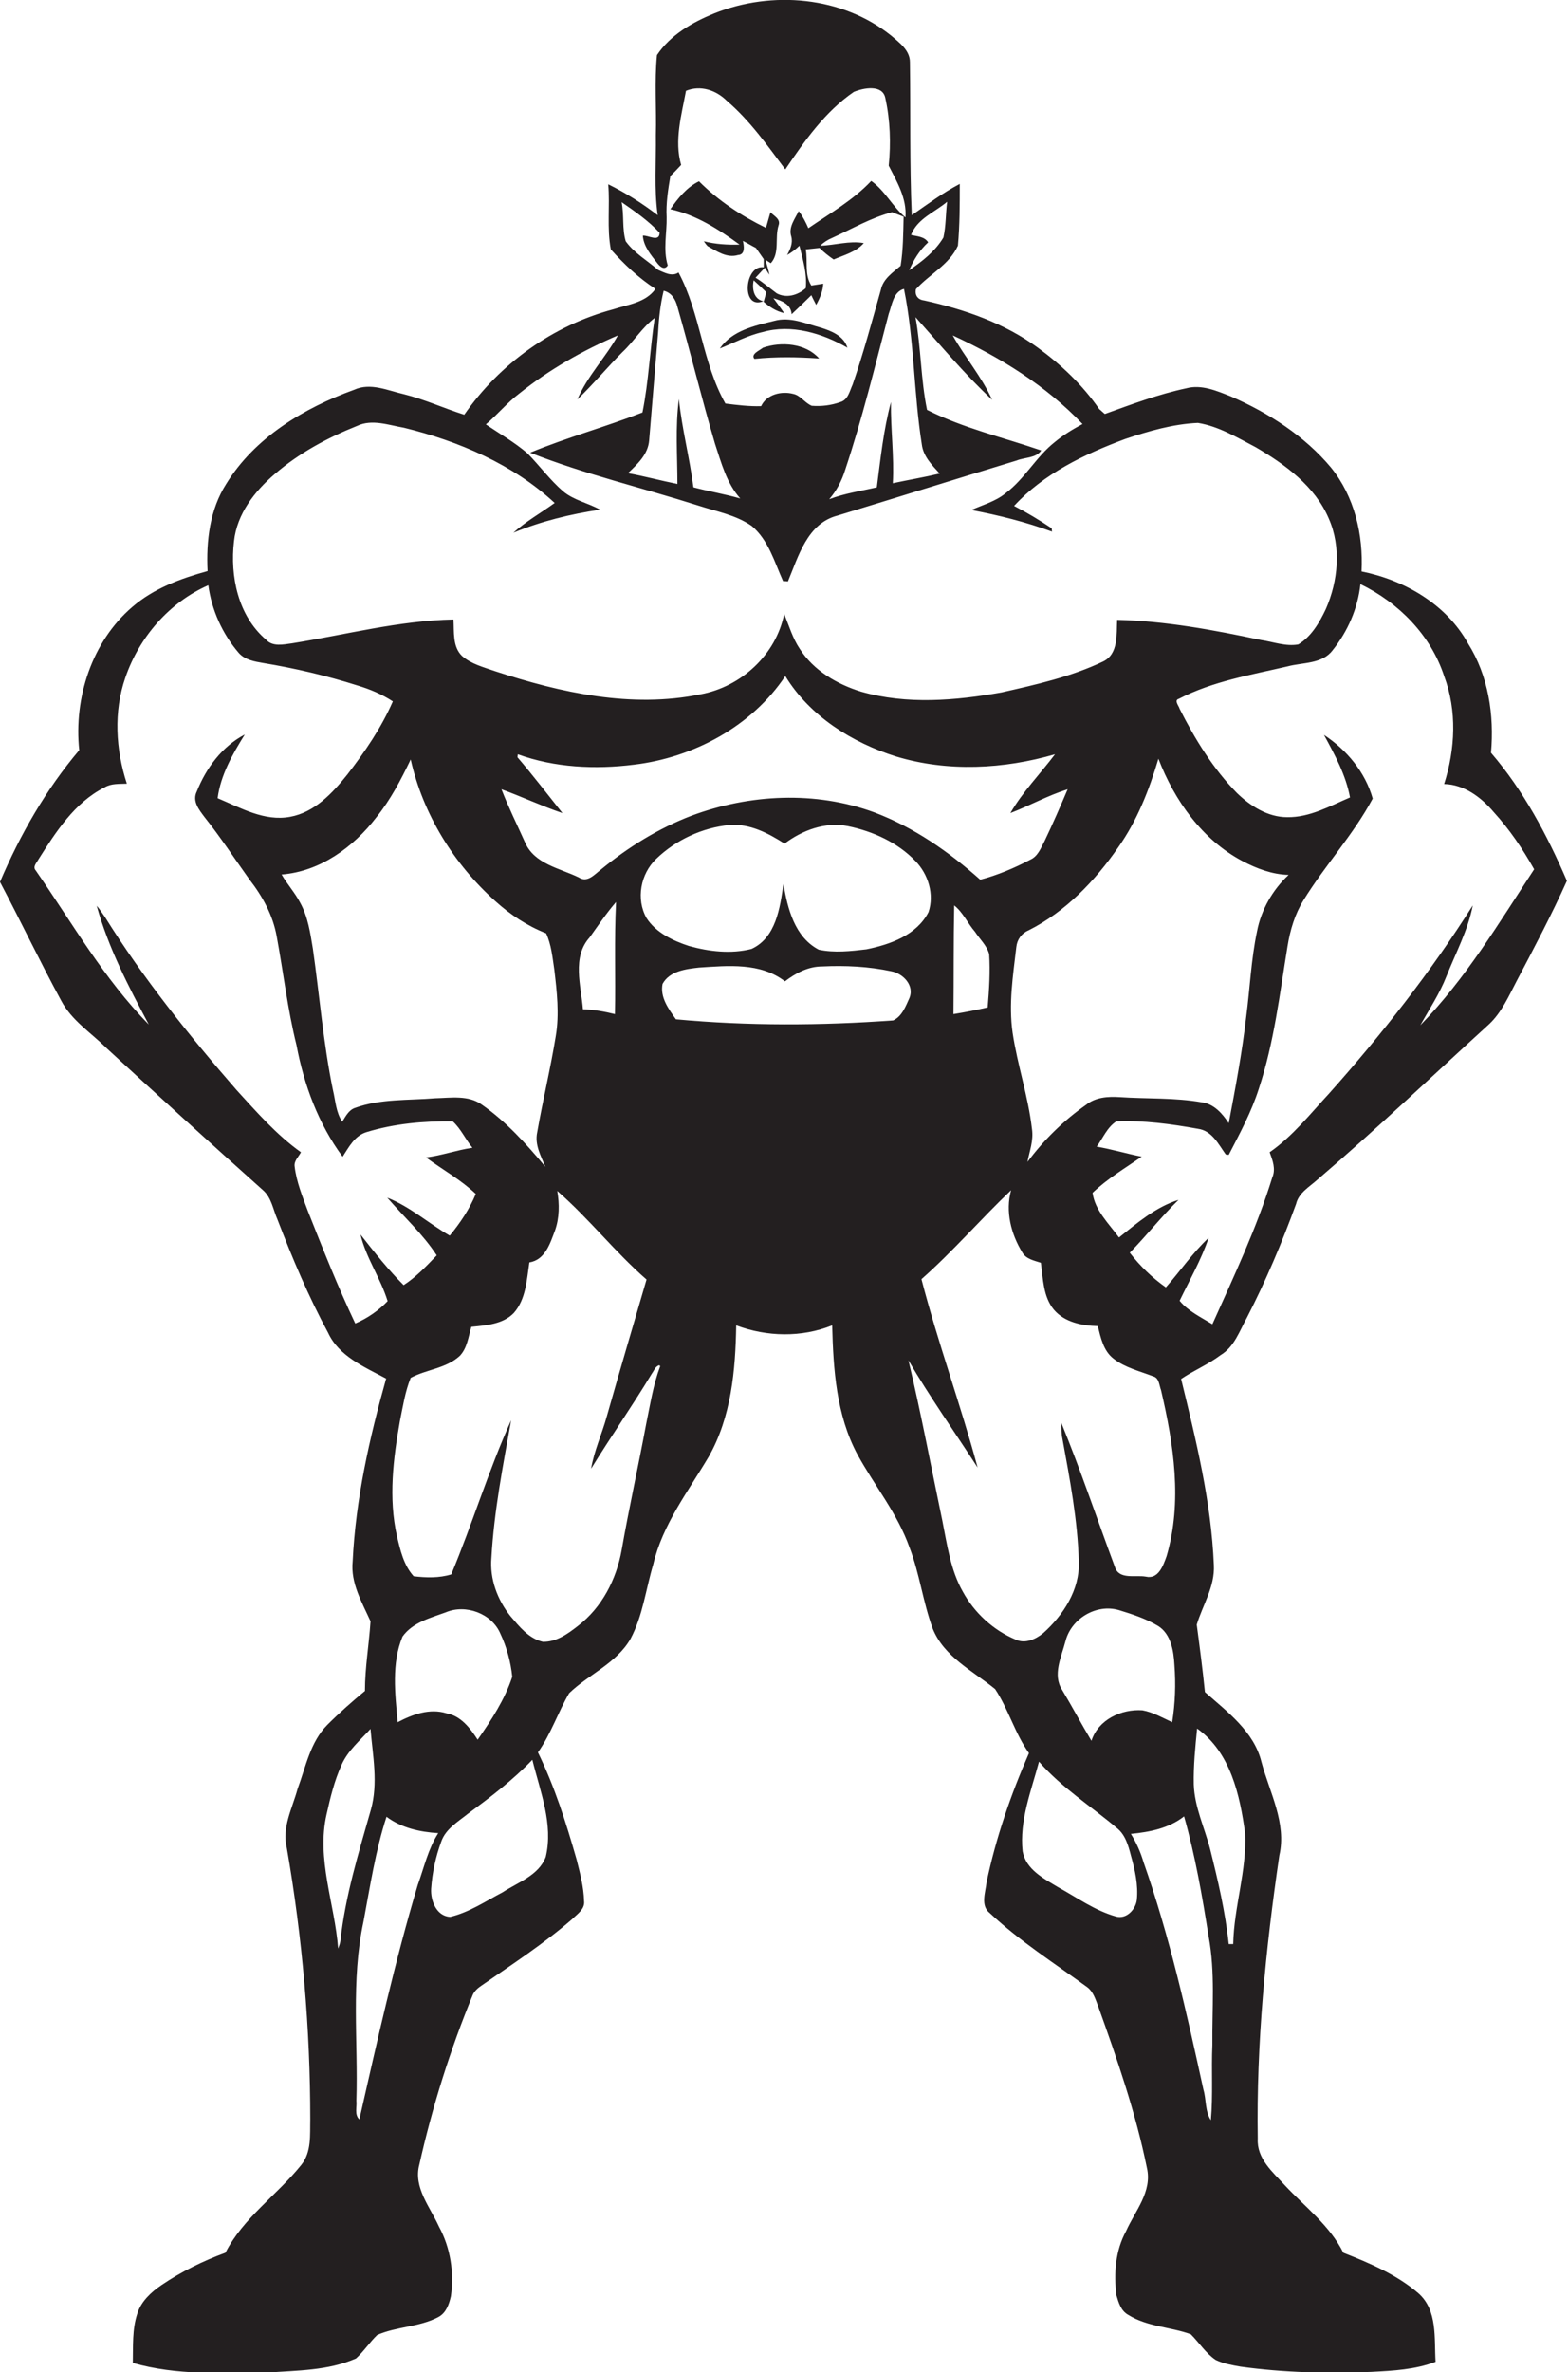 <?xml version="1.0" encoding="utf-8"?>
<!-- Generator: Adobe Illustrator 19.2.0, SVG Export Plug-In . SVG Version: 6.00 Build 0)  -->
<svg version="1.1" id="Layer_1" xmlns="http://www.w3.org/2000/svg" xmlns:xlink="http://www.w3.org/1999/xlink" x="0px" y="0px"
	 viewBox="0 0 421.5 637.2" enable-background="new 0 0 421.5 637.2" xml:space="preserve">
<g>
	<path fill="#231F20" d="M205.1,80.9C205.1,80.9,205.1,80.9,205.1,80.9C205.1,80.9,205.1,80.9,205.1,80.9
		C205.1,80.9,205.1,80.9,205.1,80.9z"/>
	<path fill="#231F20" d="M400.8,202.2c0.9-10.1-0.7-20.7-6.2-29.4c-5.8-10.5-17.1-17-28.6-19.3c0.5-9.9-1.9-20.1-8.2-27.9
		c-7.1-8.5-16.8-14.7-26.9-19.1c-3.8-1.5-7.9-3.3-12-2.2c-7.5,1.6-14.7,4.3-21.9,6.9c-0.4-0.3-1.1-1-1.5-1.3
		C291,103.4,285.3,98,279,93.4c-9-6.6-19.7-10.3-30.6-12.7c-1.7-0.2-2.5-1.4-2.2-3c3.6-4,9-6.6,11.3-11.7c0.5-5.5,0.5-11.1,0.5-16.6
		c-4.6,2.4-8.7,5.5-12.9,8.4c-0.6-13.7-0.3-27.4-0.5-41.1c0-3.2-2.8-5.2-5-7.1C226.4-1,207.5-2.6,192,3.6
		c-5.9,2.4-11.8,5.8-15.4,11.2c-0.7,7.1-0.1,14.4-0.3,21.5c0.1,7.2-0.5,14.4,0.5,21.5c-4.2-3.2-8.6-6-13.3-8.3
		c0.5,5.8-0.4,11.8,0.7,17.5c3.6,4,7.5,7.7,12,10.6c-2.6,3.7-7.4,4.2-11.4,5.5c-16.1,4.3-30.5,14.6-40,28.3
		c-5.4-1.7-10.6-4.1-16.2-5.5c-4.4-1-9-3.2-13.4-1.2c-13.5,4.9-26.7,12.8-34.4,25.3c-4.4,6.9-5.4,15.3-5,23.4
		c-7.2,2-14.4,4.6-20.2,9.6c-10.9,9.3-15.8,24.5-14.3,38.5C12.4,212,5.4,224.2,0,236.9c5.6,10.6,10.7,21.3,16.4,31.8
		c2.8,5.4,8.1,8.7,12.3,12.9c13.9,12.8,27.9,25.5,42,38.1c2.3,2,2.7,5.2,3.9,7.9c4,10.4,8.3,20.6,13.6,30.4
		c2.9,6.3,9.8,9.2,15.6,12.3c-4.5,16-8.2,32.4-9,49.1c-0.6,5.8,2.5,11,4.8,16.1c-0.4,6.2-1.5,12.4-1.5,18.7
		c-3.5,2.9-6.9,5.9-10.1,9.1c-4.6,4.6-5.8,11.3-8,17.2c-1.4,5.2-4.3,10.4-2.9,15.9c4.2,24.1,6.3,48.5,6.3,72.9
		c-0.1,4.1,0.4,8.7-2.4,12.2c-6.5,8.1-15.6,14.2-20.4,23.6c-6,2.2-11.9,5.1-17.2,8.7c-2.8,1.9-5.5,4.4-6.5,7.7
		c-1.4,4.2-1.1,8.8-1.2,13.2c11.8,3.4,24.2,2.7,36.2,2.6c8-0.6,16.3-0.5,23.8-3.8c2.1-1.9,3.7-4.4,5.7-6.3
		c5.2-2.3,11.3-2.1,16.4-4.8c2.1-1.1,2.9-3.4,3.4-5.6c0.9-6.4-0.1-13-3.2-18.7c-2.4-5.3-6.9-10.5-5.3-16.6
		c3.5-15.6,8.3-30.9,14.4-45.7c0.5-1.1,1.5-1.9,2.4-2.5c8.2-5.7,16.7-11.2,24.3-17.8c1.4-1.4,3.5-2.7,3.2-4.9
		c-0.1-3.8-1.1-7.5-2-11.1c-2.8-9.8-5.9-19.6-10.4-28.8c3.5-4.9,5.4-10.8,8.4-15.9c5.3-5.1,12.7-8,16.5-14.6
		c3.3-6.2,4.1-13.3,6.1-20c2.5-10.7,9.4-19.6,14.9-28.9c6.1-10.7,7.2-23.3,7.4-35.3c8.2,3.1,17.6,3.3,25.8,0
		c0.3,11.8,1.1,24.1,6.8,34.7c4.6,8.4,10.8,15.9,14,25c2.7,7,3.6,14.6,6.2,21.7c3,7.6,10.8,11.4,16.8,16.3
		c3.6,5.4,5.3,11.9,9.1,17.2c-4.9,11.2-8.9,22.8-11.4,34.7c-0.3,2.8-1.7,6.3,0.9,8.3c8,7.5,17.3,13.4,26.2,19.9
		c1.6,1.2,2.2,3.3,2.9,5.1c5.1,14.2,10.1,28.6,13.1,43.4c1.5,6.4-3.2,11.6-5.6,17c-2.9,5.3-3.3,11.4-2.6,17.2c0.6,2,1.2,4.2,3.2,5.3
		c5.1,3.2,11.3,3.2,16.8,5.2c2.3,2.3,4,5.1,6.7,6.9c2.1,1,4.4,1.4,6.7,1.8c11.6,1.6,23.4,1.9,35.2,1.4c5.8-0.3,11.7-0.6,17.2-2.7
		c-0.4-6.3,0.6-13.8-4.6-18.4c-5.8-5-13.1-8.1-20.2-10.9c-3.6-7.3-10.3-12.3-15.8-18.2c-3.2-3.5-7.5-7.1-7.2-12.4
		c-0.4-25.5,2.1-50.9,5.8-76.1c2-8.7-2.6-16.9-4.8-25.1c-2-8.2-9.2-13.5-15.2-18.8c-0.6-6-1.4-12.1-2.2-18.1
		c1.6-5.3,4.9-10.2,4.6-16c-0.7-17-4.8-33.6-8.8-50c3.4-2.3,7.3-3.9,10.6-6.4c3.7-2.2,5.1-6.5,7.1-10.1c5.1-9.9,9.4-20.1,13.2-30.5
		c0.7-3,3.6-4.6,5.7-6.5c15.8-13.5,30.8-27.8,46.2-41.8c3.4-3.2,5.3-7.6,7.4-11.6c4.7-8.9,9.4-17.8,13.5-26.9
		C415.9,224.3,409.5,212.3,400.8,202.2z M249.5,65.1c-1-1.6-3-1.6-4.6-2c1.7-4.4,6.4-6.1,9.7-8.9c-0.4,3.2-0.3,6.5-1,9.6
		c-2.2,3.7-5.7,6.4-9.2,8.8C245.6,69.8,247.2,67.2,249.5,65.1z M239.5,108c-2,7.5-2.8,15.2-3.8,22.9c-4.3,1-8.6,1.6-12.8,3.2
		c2-2.3,3.4-5,4.3-7.9c4.6-13.8,8-27.8,11.7-41.9c0.9-2.4,1.2-5.9,4.1-6.7c2.8,13.8,2.6,27.9,4.8,41.8c0.4,3.2,2.7,5.5,4.8,7.8
		c-4.2,1-8.4,1.7-12.6,2.6C240.4,122.6,239.4,115.3,239.5,108z M168.2,64.8c-1-3.4-0.4-7-1.1-10.5c3.6,2.5,7.2,5,10.2,8.2
		c0,2.7-3.1,0.6-4.5,0.8c0.2,2.9,2.2,5.2,3.9,7.4c0.7,0.9,1.9,2,2.8,0.6c-1.3-4.3-0.2-8.7-0.3-13c-0.2-3.7,0.4-7.4,1-11
		c1-1,2-2,2.9-3c-1.9-6.5,0.1-13.4,1.3-19.9c3.9-1.6,8.1-0.2,11,2.7c6.2,5.3,10.9,12,15.7,18.4c5.2-7.7,10.7-15.5,18.4-20.8
		c2.6-1.1,7.8-2.1,8.5,1.7c1.3,5.9,1.5,12.1,0.9,18.1c2.2,4.3,4.9,8.8,4.5,13.9c-3.5-2.9-5.5-7.2-9.2-9.8
		c-4.9,5.2-11.1,8.7-16.9,12.7c-0.7-1.6-1.5-3.2-2.6-4.6c-1,2.1-2.8,4.3-2,6.8c0.5,1.8-0.3,3.5-1.1,5c1.2-0.7,2.3-1.5,3.3-2.5
		c0.9,3.7,2.1,7.5,1.7,11.4c-2.1,1.9-5.2,2.8-7.8,1.4c-1.9-1.4-3.7-3-5.7-4.2l2.5-2.7l1.2,1.9c-0.2-1.4-0.7-2.6-1-4l1.4,0.9
		c2.5-2.8,1-6.8,2.1-10.2c0.6-1.7-1.3-2.5-2.2-3.5c-0.4,1.4-0.8,2.8-1.2,4.2c-6.6-3.2-12.8-7.3-18-12.5c-3.3,1.6-5.7,4.6-7.7,7.5
		c6.9,1.5,13,5.4,18.6,9.5c-3.2,0.1-6.5-0.1-9.6-0.9c0.2,0.3,0.7,1,1,1.3c2.5,1.4,5.2,3.3,8.2,2.4c2-0.1,1.6-2.5,1.3-3.8
		c1.2,0.6,2.3,1.3,3.5,1.9c0.7,1,1.4,2,2.1,3c0,0.5,0,1.6,0,2.2c-5.2-0.8-6.2,11.6-0.1,9.1c-2.6-0.5-3.1-3.4-2.6-5.6
		c1.1,1,2.3,2.1,3.4,3.2c-0.2,0.6-0.5,1.9-0.7,2.5c0,0,0,0-0.1,0c1.6,1.4,3.4,2.6,5.6,3.1c-0.9-1.3-1.9-2.7-2.9-4
		c2.3,0.7,4.7,1.6,4.9,4.3c1.8-1.7,3.6-3.4,5.3-5.1c0.3,0.7,1,2,1.3,2.6c1-1.8,1.8-3.7,1.9-5.7c-0.8,0.1-2.4,0.4-3.2,0.5
		c-1.9-2.9-0.9-6.5-1.5-9.7c0.9-0.1,2.8-0.3,3.7-0.4c1.2,1.2,2.5,2.2,3.8,3.1c2.8-1.2,6-2,8.1-4.4c-3.9-0.7-7.8,0.6-11.7,0.7
		c0.9-0.9,2-1.6,3.2-2.1c5.3-2.4,10.4-5.4,16.1-6.9c0.8,0.3,2.3,0.9,3.1,1.2c-0.1,4.4-0.1,8.8-0.8,13.2c-2.1,1.8-4.7,3.5-5.3,6.4
		c-2.4,8.5-4.7,17.1-7.6,25.5c-0.8,1.7-1.2,4.1-3.3,4.7c-2.5,0.9-5.1,1.2-7.7,1c-1.9-0.8-3-2.8-5-3.2c-3.1-0.8-7.1,0.1-8.6,3.3
		c-3.2,0.1-6.4-0.3-9.6-0.7c-6.2-10.9-6.7-24.2-12.6-35.2c-1.8,1.2-3.8,0-5.5-0.7C173.9,69.9,170.5,68,168.2,64.8z M176.9,89.4
		c0.2-3.8,0.6-7.6,1.5-11.3c2.1,0.5,3.2,2.3,3.7,4.3c3.5,12.2,6.5,24.6,10.1,36.8c1.7,5.1,3.1,10.6,6.8,14.7
		c-4.2-1.2-8.4-1.9-12.6-3c-1-7.9-3.1-15.7-3.9-23.7c-1,7.5-0.4,15.2-0.4,22.8c-4.5-0.9-8.9-2.1-13.3-2.9c2.5-2.4,5.4-5,5.7-8.8
		C175.3,108.6,176.1,99,176.9,89.4z M62.9,145.4c0.8-7.4,5.6-13.5,11-18.1c6.5-5.6,14.1-9.7,22.1-12.9c4-1.9,8.5-0.2,12.6,0.5
		c14.7,3.6,29.3,9.8,40.5,20.2c-3.7,2.7-7.7,4.9-11.1,8c7.5-3.1,15.3-5,23.3-6.2c-3.2-1.8-7-2.5-9.9-4.9c-3.6-3.1-6.4-7-9.7-10.3
		c-3.4-2.9-7.4-5.2-11.1-7.7c3.1-2.6,5.7-5.8,9-8.3c8-6.4,17.1-11.6,26.5-15.6c-3.3,5.9-8.2,10.9-10.9,17.2c4.2-4,8-8.6,12.1-12.7
		c3.1-2.9,5.3-6.6,8.7-9.2c-1.3,8.4-1.6,17-3.3,25.4c-10,3.9-20.3,6.7-30.2,10.8c14.7,5.8,30.1,9.4,45.2,14.2
		c4.9,1.6,10.1,2.5,14.4,5.5c4.5,3.8,6.1,9.7,8.4,14.8c0.3,0,1,0,1.3,0.1c2.8-6.7,5.2-15.6,13.3-17.7c16.1-4.9,32.1-9.9,48.2-14.8
		c2.2-0.9,5.2-0.6,6.6-2.7c-10.2-3.5-21-6-30.7-10.9c-1.7-8.2-1.6-16.7-3.1-24.9c6.7,7.5,13.2,15.3,20.6,22.2
		c-2.8-6.2-7.3-11.4-10.6-17.3c12.8,5.9,25.1,13.5,34.9,23.8c-2.6,1.4-5.1,2.9-7.4,4.8c-5.1,4-8.1,9.9-13.3,13.8
		c-2.7,2.2-6.1,3.1-9.2,4.5c7.4,1.4,14.6,3.2,21.7,5.8c0-0.2-0.1-0.7-0.1-0.9c-3.3-2.2-6.6-4.2-10.1-6c8-8.7,18.9-13.9,29.9-18
		c6.3-2.1,12.8-4,19.5-4.3c5.6,0.9,10.5,3.9,15.5,6.5c7.9,4.6,16,10.5,19.7,19.2c3.4,7.7,2.5,16.8-0.8,24.3
		c-1.7,3.6-3.9,7.4-7.4,9.5c-3.4,0.6-6.7-0.7-10.1-1.2c-12.7-2.7-25.6-5.1-38.6-5.4c-0.2,3.9,0.4,9.2-3.8,11.2
		c-8.6,4.1-18,6.2-27.3,8.3c-12.4,2.2-25.4,3.3-37.7-0.2c-6.5-2-12.8-5.7-16.5-11.5c-1.9-2.8-2.9-6.2-4.2-9.4
		c-2.2,11-11.6,19.6-22.5,21.6c-18.5,3.8-37.5-0.4-55.2-6.2c-3.1-1.1-6.4-1.9-8.9-4.1c-2.6-2.5-2.1-6.5-2.3-9.8
		c-14.7,0.3-29,4.1-43.4,6.4c-2.3,0.3-5.2,1-7-1C64,165.4,61.8,154.8,62.9,145.4z M277.4,303.2c-1-8.7-3.9-17.1-5.2-25.8
		c-1.1-7.7,0.1-15.3,1-23c0.2-2,1.4-3.7,3.3-4.5c9.9-5,17.8-13.2,24.1-22.3c5.1-7.2,8.3-15.4,10.8-23.8
		c4.3,11.2,11.8,21.8,22.6,27.5c3.8,2,8,3.6,12.4,3.7c-4.3,4-7.4,9.4-8.5,15.2c-1.6,7.6-1.9,15.3-2.9,22.9
		c-1.1,9.6-2.9,19.1-4.7,28.6c-1.7-2.6-4-5.2-7.2-5.6c-7.3-1.3-14.8-0.9-22.1-1.4c-3.2-0.2-6.5,0-9.1,2.1c-6,4.2-11.3,9.4-15.7,15.3
		C276.7,309.3,277.9,306.4,277.4,303.2z M263.5,236.3c-8.4-7.5-17.9-14.1-28.5-18.1c-15.8-5.8-33.5-4.9-49.1,0.9
		c-8.9,3.4-17.1,8.5-24.4,14.5c-1.7,1.3-3.6,3.6-5.9,2.1c-5.1-2.5-12-3.6-14.5-9.5c-2.1-4.7-4.4-9.3-6.3-14.2
		c5.5,2,10.8,4.5,16.4,6.4c-4-5-7.9-10.1-12.1-15c0-0.2,0.1-0.6,0.1-0.8c9.9,3.6,20.8,4.1,31.2,2.8c16-1.9,31.7-10.3,40.7-23.8
		c6.6,10.8,18,17.9,29.8,21.6c13.9,4.2,28.9,3.4,42.7-0.6c-4,5.3-8.7,10.1-12,15.8c5.2-2,10-4.7,15.4-6.4c-2,4.7-4,9.3-6.2,13.9
		c-1,1.9-1.8,4.1-3.8,5C272.6,233.2,268.1,235.1,263.5,236.3z M265.5,270.6c-3,0.7-6.1,1.3-9.2,1.8c0.1-9.8,0-19.5,0.2-29.2
		c2.4,1.9,3.6,4.8,5.6,7.1c1.3,2,3.2,3.7,3.8,6C266.2,261,265.9,265.8,265.5,270.6z M249.6,245c-3.2,6.2-10.3,8.7-16.7,10
		c-4.2,0.5-8.6,1-12.8,0.1c-6.5-3.4-8.4-11.1-9.5-17.7c-0.9,6.4-2,14.5-8.6,17.5c-5.5,1.4-11.4,0.7-16.8-0.8
		c-4.3-1.4-8.9-3.6-11.4-7.5c-2.9-5.1-1.6-11.9,2.6-15.9c5.3-5.1,12.4-8.4,19.7-9.1c5.5-0.4,10.4,2.2,14.8,5
		c4.8-3.6,10.9-5.9,17-4.7c6.8,1.4,13.4,4.4,18.2,9.4C249.5,234.8,251.2,240.2,249.6,245z M165.3,272.4c-2.8-0.7-5.7-1.2-8.6-1.3
		c-0.5-6.3-3-14,1.8-19.3c2.3-3.2,4.5-6.5,7.1-9.5C165.1,252.4,165.5,262.4,165.3,272.4z M146.6,313.4c-5.1-6.1-10.5-12.1-17.1-16.7
		c-3.6-2.6-8.3-1.8-12.5-1.7c-7.2,0.6-14.7,0.1-21.6,2.6c-1.7,0.6-2.5,2.3-3.4,3.7c-1.7-2.5-1.8-5.6-2.5-8.5
		c-2.6-12.6-3.6-25.4-5.4-38c-0.7-4.2-1.3-8.5-3.4-12.3c-1.4-2.7-3.5-5-5-7.6c10.3-0.8,19.3-7.3,25.5-15.4
		c3.8-4.7,6.6-10.1,9.2-15.5c3.3,14.7,11.6,28.1,22.8,38.1c4,3.6,8.5,6.6,13.6,8.6c1.4,3,1.7,6.4,2.2,9.7c0.7,5.9,1.4,12,0.4,17.9
		c-1.4,8.7-3.5,17.3-5,25.9C143.7,307.5,145.4,310.5,146.6,313.4z M95.5,355.5c-4.7-9.9-8.7-20-12.7-30.1c-1.5-4-3.1-7.9-3.6-12.1
		c-0.2-1.5,1.1-2.6,1.7-3.8c-6.6-4.7-11.9-10.8-17.3-16.7c-12.8-14.7-25.1-30-35.4-46.5c-0.7-1-1.4-2.1-2.2-3
		c3.1,11.2,8.5,21.6,14,31.9c-12.1-12.3-20.6-27.3-30.4-41.4c-0.9-1,0.3-2.1,0.7-2.9c4.7-7.4,9.7-15.3,17.8-19.4c1.8-1.1,4-0.9,6-1
		c-3-9.2-3.6-19.3-0.4-28.5c3.7-10.8,11.8-20.2,22.3-24.8c0.9,6.7,3.8,13.1,8.2,18.2c1.7,1.9,4.3,2.3,6.6,2.7c8.5,1.4,17,3.4,25.2,6
		c3.4,1,6.7,2.4,9.6,4.3c-3.1,7.1-7.5,13.5-12.2,19.6c-4,5-8.8,10.2-15.4,11.4c-6.9,1.3-13.3-2.4-19.5-5c0.8-6.2,4-11.8,7.3-17.1
		c-6.1,3.2-10.4,9-12.9,15.3c-1.3,2.6,0.6,4.9,2.1,6.9c4.3,5.4,8.1,11.2,12.1,16.8c3.5,4.5,6.3,9.6,7.3,15.3
		c1.8,9.7,2.9,19.5,5.3,29.1c2,10.7,5.9,21.2,12.4,30c1.7-2.6,3.2-5.6,6.4-6.6c7.5-2.3,15.4-3,23.2-2.9c2.2,2,3.4,4.8,5.3,7.1
		c-4.2,0.6-8.3,2.1-12.5,2.6c4.5,3.3,9.4,6,13.4,9.8c-1.7,4.1-4.2,7.8-7,11.2c-5.7-3.3-10.7-7.8-16.8-10.2
		c4.5,5.2,9.6,9.8,13.3,15.5c-2.8,2.9-5.5,5.8-8.9,8c-4.2-4.2-7.9-8.9-11.6-13.6c1.5,6.3,5.4,11.7,7.3,17.9
		C101.8,352,98.8,354.1,95.5,355.5z M90.9,523.4c-0.9-12-5.9-24-3.1-36.1c1-4.5,2.1-9,4-13.2c1.7-3.9,5-6.6,7.8-9.7
		c0.6,7.2,2.1,14.6,0.1,21.7c-3.3,11.6-6.9,23.2-8.2,35.3C91.4,522.1,91.1,522.8,90.9,523.4z M112.3,506.3
		c-6.2,20.7-10.9,41.9-15.7,63c-1.4-1.3-0.6-3.4-0.8-5c0.5-16-1.5-32.3,1.9-48.1c1.8-9.5,3.2-19,6.2-28.2c4,3,9,4.1,13.9,4.4
		C115.1,496.6,114,501.6,112.3,506.3z M108.2,439.6c2.7-3.8,7.5-5,11.6-6.5c5.4-2.3,12.4,0.3,14.7,5.7c1.7,3.6,2.8,7.6,3.2,11.6
		c-2,6.1-5.6,11.6-9.3,16.9c-2-3.1-4.5-6.4-8.4-7.1c-4.5-1.4-9.1,0.3-13.1,2.4C106.2,454.9,105.2,446.8,108.2,439.6z M146.7,498.8
		c-1.9,5-7.5,6.8-11.6,9.5c-4.6,2.4-9,5.4-14.1,6.6c-3.7-0.2-5.3-4.4-5.1-7.6c0.3-4.3,1.2-8.5,2.7-12.6c1.2-3.5,4.6-5.4,7.3-7.6
		c6-4.4,12-9,17.2-14.4C145.2,481.2,148.8,490,146.7,498.8z M177.5,366.9c-1.9,5-2.7,10.3-3.8,15.6c-2.1,11.3-4.6,22.5-6.6,33.9
		c-1.4,7.8-5.3,15.4-11.7,20.3c-2.7,2.1-5.8,4.4-9.5,4.3c-3.8-0.9-6.3-4.1-8.7-6.9c-3.5-4.4-5.6-10-5.1-15.7
		c0.7-12.4,3.1-24.7,5.3-36.9c-6.1,13.5-10.4,27.8-16.1,41.4c-3.2,1-6.8,0.9-10.1,0.5c-2.7-3-3.6-7-4.5-10.8
		c-2.3-10.2-1-20.8,0.8-30.9c0.8-3.9,1.4-7.9,2.9-11.6c4.3-2.3,9.5-2.5,13.2-5.9c2-2.1,2.3-5.1,3.1-7.8c4-0.4,8.5-0.7,11.4-3.7
		c3.3-3.7,3.5-9,4.2-13.6c4.3-0.7,5.6-5.2,6.9-8.6c1.2-3.4,1.2-7.1,0.6-10.6c8.5,7.4,15.5,16.4,24,23.8
		c-3.6,12.3-7.2,24.5-10.7,36.8c-1.3,4.7-3.4,9.2-4.2,14c5.3-8.6,11.1-16.9,16.3-25.5c0.6-0.8,1-2.1,2.1-2.3V366.9z M240.1,274.1
		c-19.4,1.4-39,1.5-58.4-0.3c-2-2.8-4.3-5.9-3.6-9.5c1.9-3.5,6.3-4,9.8-4.4c7.8-0.5,16.5-1.4,23.1,3.7c2.9-2.2,6.2-4,10-4
		c6.2-0.3,12.5,0,18.6,1.3c3.2,0.6,6.2,3.8,4.9,7.1C243.5,270.2,242.5,273,240.1,274.1z M273,440.4c-6-2.5-11.1-7.2-14.2-12.9
		c-3.3-5.8-4.2-12.6-5.5-19.1c-3-14.3-5.7-28.8-9.1-43c5.8,9.9,12.4,19.2,18.6,28.8c-4.6-17-10.7-33.6-15.1-50.6
		c8.5-7.5,15.9-16.1,24.1-23.9c-1.6,5.7,0,11.8,3,16.7c1,1.8,3.2,2.2,5,2.8c0.6,4.3,0.6,9.1,3.5,12.6c2.9,3.4,7.6,4.3,11.8,4.4
		c0.8,3.1,1.5,6.7,4.3,8.8c3.1,2.4,7,3.3,10.6,4.7c1.6,0.4,1.6,2.4,2.1,3.7c3.4,14.5,5.8,30,1.5,44.6c-0.9,2.5-2.2,6.3-5.6,5.5
		c-2.8-0.5-7.2,0.9-8.3-2.6c-4.8-12.9-9.2-26-14.4-38.7c0,1.4,0,2.9,0.3,4.3c2,10.9,4.1,21.9,4.4,33c0.3,7.5-4.2,14.4-9.6,19.2
		C278.3,440.4,275.5,441.6,273,440.4z M315.1,462.6c-2.6-1.2-5.2-2.7-8-3.2c-5.6-0.4-11.9,2.5-13.7,8.2c-2.7-4.5-5.2-9.2-7.9-13.7
		c-2.6-4-0.2-8.8,0.9-13c1.5-6.1,8.3-10.2,14.4-8.4c3.6,1.1,7.3,2.3,10.6,4.3c3.4,2.2,4.1,6.7,4.3,10.4
		C316.1,452.4,315.9,457.6,315.1,462.6z M305.6,510.3c-0.3,2.6-2.8,5.3-5.6,4.5c-5.7-1.6-10.5-5.1-15.6-7.9
		c-3.8-2.3-8.6-4.7-9.5-9.6c-0.9-8.3,2.3-16.2,4.4-24.1c6.1,7,13.9,11.9,20.9,17.8c2.3,1.8,3.1,4.7,3.8,7.4
		C305.1,502.3,306,506.3,305.6,510.3z M321.8,464.3c9,6.4,11.5,17.9,12.9,28.1c0.5,10-3,19.8-3.2,29.8c-0.3,0-0.9,0-1.2,0
		c-0.9-8.6-2.9-17.1-5-25.5c-1.5-5.8-4.2-11.3-4.4-17.4C320.8,474.3,321.3,469.3,321.8,464.3z M318.3,487.9
		c3,10.6,4.9,21.5,6.6,32.3c1.8,9.6,0.9,19.4,1,29.1c-0.3,6.7,0.2,13.5-0.4,20.2c-1.6-2.4-1.2-5.5-2-8.2
		c-4.5-20.6-9.1-41.2-16.1-61.1c-0.8-2.7-1.9-5.2-3.4-7.6C309.1,492.1,314.2,491.1,318.3,487.9z M381.8,275.4
		c2.4-4.3,5.2-8.5,7-13.1c2.5-6.3,5.8-12.4,7.1-19.1c-11.3,17.9-24.5,34.7-38.6,50.5c-5.1,5.5-9.8,11.5-16,15.8
		c0.8,2.2,1.7,4.5,0.7,6.8c-4.2,13.6-10.3,26.5-16.1,39.4c-3.1-1.9-6.5-3.5-8.8-6.3c2.7-5.6,5.8-11,7.8-16.9
		c-4.3,4-7.6,8.9-11.5,13.3c-3.7-2.6-6.9-5.7-9.7-9.3c4.5-4.6,8.5-9.7,13.1-14.2c-6.1,1.9-11.1,6.2-16,10.1c-2.7-3.7-6.5-7.3-7.1-12
		c4-3.8,8.7-6.6,13.2-9.7c-4-0.8-8-2-12.1-2.7c1.7-2.3,2.8-5.2,5.3-6.8c7.3-0.3,14.7,0.7,21.9,2c3.8,0.5,5.5,4.1,7.5,6.9
		c0.2,0,0.6,0.1,0.8,0.1c3-5.8,6.1-11.5,8.1-17.8c4.1-12.4,5.6-25.4,7.7-38.2c0.7-4.4,2-8.7,4.3-12.4c5.8-9.4,13.4-17.6,18.6-27.3
		c-2-7.1-7-13.1-13.1-17.1c2.9,5.3,5.9,10.8,7,16.8c-5.4,2.3-10.8,5.4-16.9,5.3c-5.2,0-9.9-3-13.5-6.5c-6.4-6.5-11.3-14.5-15.4-22.6
		c-0.2-0.8-1.6-2.3-0.2-2.7c9.1-4.7,19.3-6.4,29.2-8.7c4.1-1.1,9.3-0.6,12.1-4.3c4.1-5.1,6.8-11.3,7.5-17.8
		c10.3,5,18.9,13.7,22.5,24.7c3.5,9.3,3,19.6,0,29c5.4,0.1,10,3.6,13.3,7.5c4.3,4.7,7.8,9.9,10.9,15.4
		C403,247.8,394,262.9,381.8,275.4z"/>
	<path fill="#231F20" d="M227.8,93.4c-1-3.2-4.3-4.5-7.2-5.4c-4.1-1.1-8.2-3-12.5-1.8c-5.3,1.3-11.3,2.6-14.6,7.4
		c3.8-1.5,7.5-3.5,11.5-4.4C212.7,87,221,89.5,227.8,93.4z"/>
	<path fill="#231F20" d="M205.1,93.4c-0.8,0.7-3.4,1.7-2.3,3c5.8-0.6,11.6-0.5,17.4-0.1C216.6,92.2,210,91.7,205.1,93.4z"/>
</g>
</svg>
